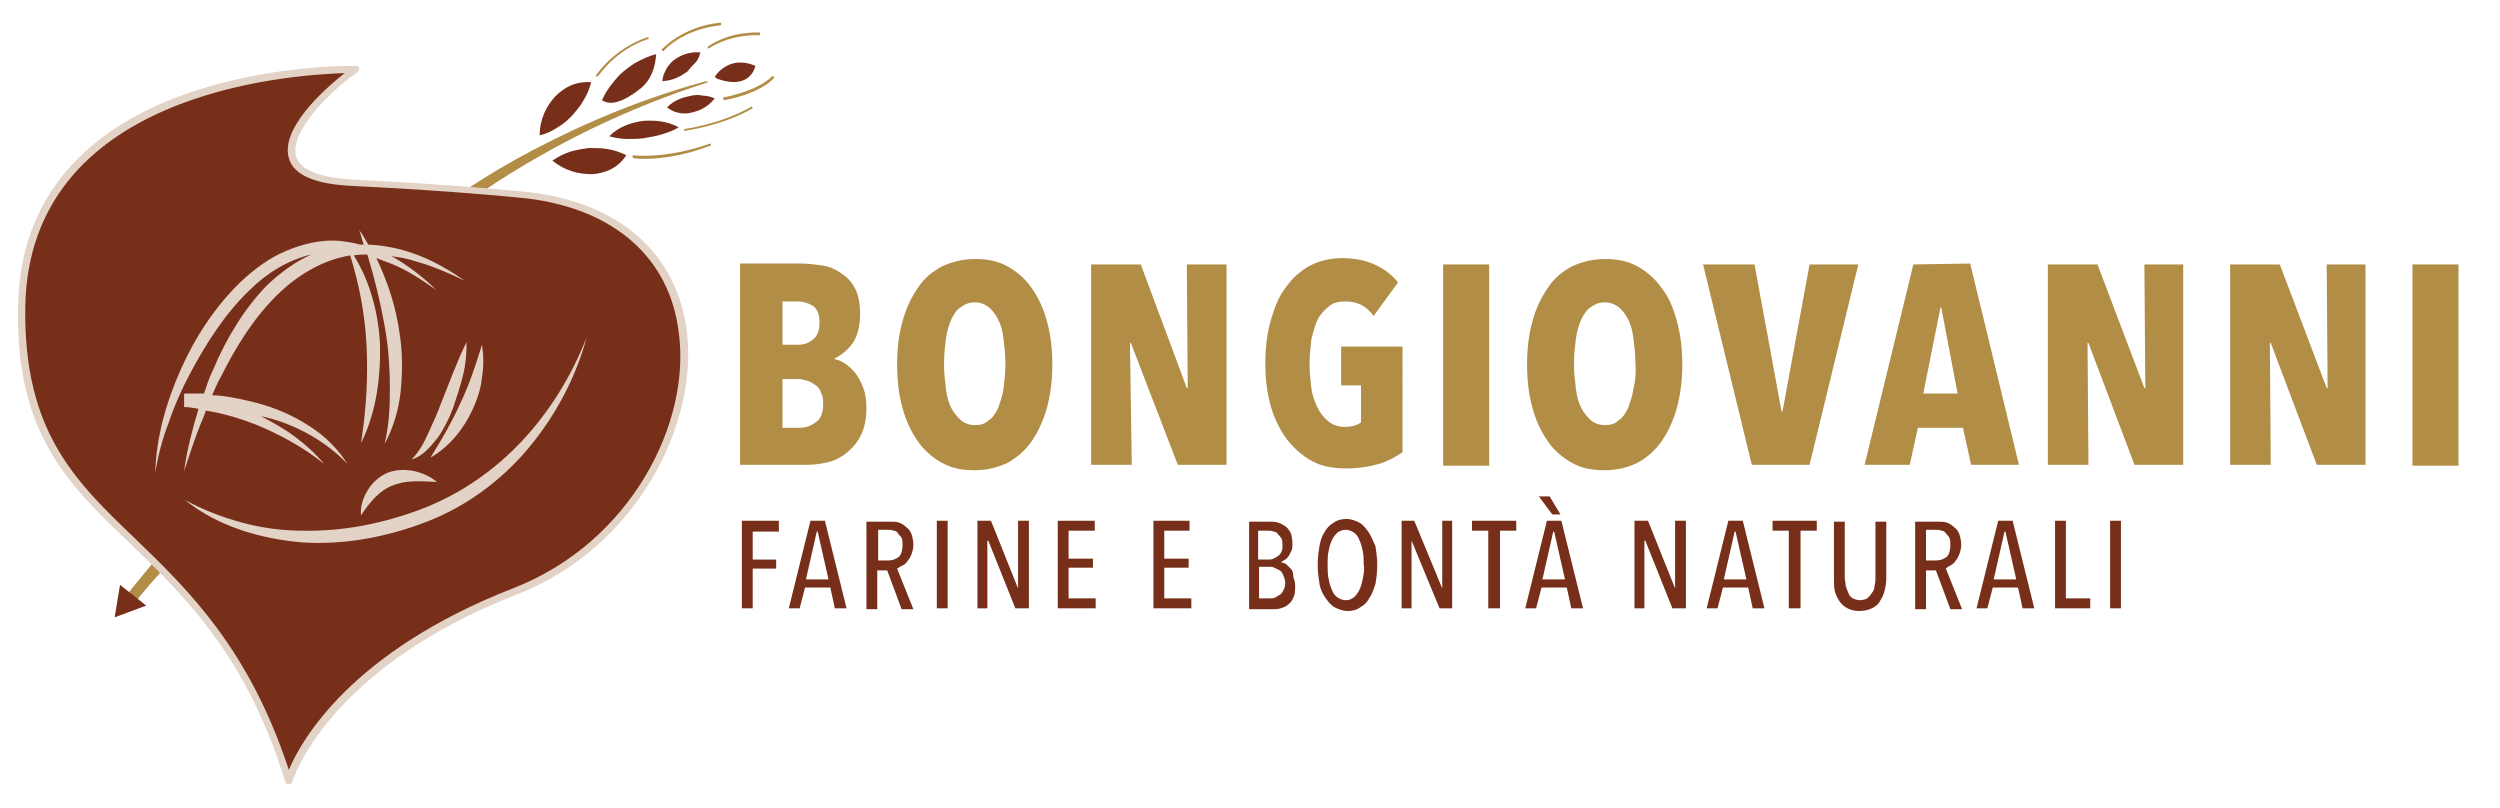<?xml version="1.0" encoding="utf-8"?>
<!-- Generator: Adobe Illustrator 21.0.0, SVG Export Plug-In . SVG Version: 6.00 Build 0)  -->
<svg version="1.1" id="Layer_1" xmlns="http://www.w3.org/2000/svg" xmlns:xlink="http://www.w3.org/1999/xlink" x="0px" y="0px"
	 viewBox="0 0 277 89.5" style="enable-background:new 0 0 277 89.5;" xml:space="preserve">
<style type="text/css">
	.st0{fill:#B18D46;}
	.st1{fill:#782F19;}
	.st2{fill:#E3D2C6;}
</style>
<g>
	<g>
		<path class="st0" d="M17,62.3c-1,1.2-2,2.4-3,3.7c-1.1,1.3,0.3,1.5,1,0.7c1-1.3,2-2.4,3-3.5"/>
		<path class="st0" d="M94.9,41.5c-0.3-0.4-0.7-0.8-1.1-1.1s-0.8-0.5-1.3-0.6v-0.1c0.8-0.4,1.4-0.9,2-1.7c0.5-0.8,0.8-1.8,0.8-3.2
			c0-1.2-0.2-2.2-0.6-2.9c-0.4-0.8-1-1.3-1.6-1.7s-1.3-0.7-2.1-0.8c-0.8-0.1-1.5-0.2-2.2-0.2H82v22.3h7.4c0.8,0,1.6-0.1,2.4-0.3
			c0.8-0.2,1.5-0.6,2.1-1.1s1.1-1.1,1.5-1.9c0.4-0.8,0.6-1.8,0.6-3c0-0.8-0.1-1.5-0.3-2.1C95.5,42.5,95.2,42,94.9,41.5z M86.7,33.4
			h1.7c0.6,0,1.2,0.2,1.7,0.5c0.5,0.4,0.7,1,0.7,1.8c0,0.9-0.2,1.5-0.7,1.9s-1,0.6-1.7,0.6h-1.7V33.4z M90.5,46.7
			c-0.5,0.4-1.1,0.7-1.9,0.7h-1.9V42h1.8c0.3,0,0.6,0.1,1,0.2c0.3,0.1,0.6,0.3,0.9,0.5s0.5,0.5,0.6,0.9c0.2,0.3,0.2,0.8,0.2,1.3
			C91.2,45.6,91,46.3,90.5,46.7z"/>
		<path class="st0" d="M114.3,31.9c-0.7-1-1.6-1.8-2.7-2.4c-1.1-0.6-2.2-0.8-3.6-0.8c-1.3,0-2.5,0.3-3.6,0.8c-1.1,0.6-2,1.3-2.7,2.4
			c-0.7,1-1.3,2.2-1.7,3.7c-0.4,1.4-0.6,3-0.6,4.8s0.2,3.4,0.6,4.8c0.4,1.5,1,2.7,1.7,3.7s1.6,1.8,2.7,2.4c1.1,0.6,2.2,0.8,3.6,0.8
			s2.5-0.3,3.6-0.8c1.1-0.6,2-1.4,2.7-2.4s1.3-2.3,1.7-3.7c0.4-1.5,0.6-3.1,0.6-4.8c0-1.8-0.2-3.4-0.6-4.8
			C115.6,34.1,115,32.9,114.3,31.9z M111.2,43c-0.1,0.8-0.4,1.6-0.6,2.2c-0.3,0.6-0.6,1.1-1.1,1.4c-0.4,0.4-0.9,0.5-1.5,0.5
			s-1.1-0.2-1.5-0.5c-0.4-0.4-0.8-0.8-1.1-1.4c-0.3-0.6-0.5-1.3-0.6-2.2c-0.1-0.8-0.2-1.7-0.2-2.7s0.1-1.9,0.2-2.7
			c0.1-0.8,0.3-1.5,0.6-2.2c0.3-0.6,0.6-1.1,1.1-1.4c0.4-0.3,0.9-0.5,1.5-0.5s1.1,0.2,1.5,0.5s0.8,0.8,1.1,1.4
			c0.3,0.6,0.5,1.3,0.6,2.2c0.1,0.8,0.2,1.7,0.2,2.7S111.3,42.2,111.2,43z"/>
		<polygon class="st0" points="131.6,43 131.5,43 126.4,29.3 120.9,29.3 120.9,51.5 125.4,51.5 125.2,38 125.3,38 130.5,51.5 
			135.9,51.5 135.9,29.3 131.5,29.3 		"/>
		<path class="st0" d="M148.4,42.7h2.4v4.1c-0.4,0.3-1,0.5-1.8,0.5c-0.7,0-1.3-0.2-1.8-0.6c-0.5-0.4-0.9-0.9-1.2-1.5
			s-0.6-1.4-0.7-2.2c-0.1-0.8-0.2-1.7-0.2-2.7c0-0.9,0.1-1.8,0.2-2.7c0.2-0.8,0.4-1.6,0.7-2.2c0.3-0.6,0.8-1.1,1.3-1.5
			s1.1-0.5,1.8-0.5c1.3,0,2.3,0.5,3.1,1.6l2.7-3.7c-0.6-0.8-1.4-1.4-2.4-1.9s-2.3-0.8-3.8-0.8c-1.3,0-2.5,0.3-3.5,0.8
			c-1.1,0.6-2,1.4-2.7,2.4c-0.8,1-1.3,2.3-1.7,3.7s-0.6,3-0.6,4.8c0,1.7,0.2,3.3,0.6,4.7c0.4,1.4,1,2.6,1.8,3.7
			c0.8,1,1.7,1.8,2.8,2.4s2.4,0.8,3.8,0.8c1.4,0,2.5-0.2,3.6-0.5c1-0.3,1.9-0.8,2.6-1.3V38.4h-6.8v4.3H148.4z"/>
		<rect x="159.9" y="29.3" class="st0" width="5.1" height="22.3"/>
		<path class="st0" d="M184.1,31.9c-0.7-1-1.6-1.8-2.7-2.4c-1.1-0.6-2.2-0.8-3.6-0.8c-1.3,0-2.5,0.3-3.6,0.8c-1.1,0.6-2,1.3-2.7,2.4
			c-0.7,1-1.3,2.2-1.7,3.7c-0.4,1.4-0.6,3-0.6,4.8s0.2,3.4,0.6,4.8c0.4,1.5,1,2.7,1.7,3.7s1.6,1.8,2.7,2.4c1.1,0.6,2.2,0.8,3.6,0.8
			s2.5-0.3,3.6-0.8c1.1-0.6,2-1.4,2.7-2.4s1.3-2.3,1.7-3.7c0.4-1.5,0.6-3.1,0.6-4.8c0-1.8-0.2-3.4-0.6-4.8
			C185.4,34.1,184.9,32.9,184.1,31.9z M181,43c-0.1,0.8-0.4,1.6-0.6,2.2c-0.3,0.6-0.6,1.1-1.1,1.4c-0.4,0.4-0.9,0.5-1.5,0.5
			s-1.1-0.2-1.5-0.5c-0.4-0.4-0.8-0.8-1.1-1.4c-0.3-0.6-0.5-1.3-0.6-2.2c-0.1-0.8-0.2-1.7-0.2-2.7s0.1-1.9,0.2-2.7
			c0.1-0.8,0.3-1.5,0.6-2.2c0.3-0.6,0.6-1.1,1.1-1.4c0.4-0.3,0.9-0.5,1.5-0.5s1.1,0.2,1.5,0.5s0.8,0.8,1.1,1.4
			c0.3,0.6,0.5,1.3,0.6,2.2c0.1,0.8,0.2,1.7,0.2,2.7C181.3,41.3,181.2,42.2,181,43z"/>
		<polygon class="st0" points="197.5,45.6 197.4,45.6 194.4,29.3 188.7,29.3 194.1,51.5 200.5,51.5 205.9,29.3 200.5,29.3 		"/>
		<path class="st0" d="M212,29.3l-5.4,22.2h5l0.9-4.1h5l0.9,4.1h5.3l-5.4-22.3L212,29.3L212,29.3z M213.1,43.6l1.9-9.5h0.1l1.8,9.5
			H213.1z"/>
		<polygon class="st0" points="237.7,43 237.6,43 232.4,29.3 226.9,29.3 226.9,51.5 231.4,51.5 231.3,38 231.4,38 236.5,51.5 
			241.9,51.5 241.9,29.3 237.6,29.3 		"/>
		<polygon class="st0" points="257.9,43 257.8,43 252.6,29.3 247.1,29.3 247.1,51.5 251.6,51.5 251.5,38 251.6,38 256.7,51.5 
			262.1,51.5 262.1,29.3 257.8,29.3 		"/>
		<rect x="267.3" y="29.3" class="st0" width="5.1" height="22.3"/>
		<path class="st0" d="M53.5,21.2c7.7-5.2,16.2-9.3,25-12.1c-0.1,0-0.2-0.1-0.3-0.1c-6.6,1.8-13,4.4-19.1,7.6
			c-2.5,1.3-5,2.8-7.3,4.3L53.5,21.2"/>
		<path class="st0" d="M78.5,5.4c0,0,2.1-1.6,5.7-1.5V3.6c-3.6-0.1-5.7,1.5-5.8,1.6L78.5,5.4z"/>
		<path class="st0" d="M75.8,14.5c0,0,4.1-0.5,7.6-2.5l-0.1-0.2c-3.5,2-7.5,2.5-7.5,2.5V14.5z"/>
		<path class="st0" d="M80.2,11.1c0.2,0,4-0.7,5.6-2.5l-0.2-0.2c-1.6,1.7-5.4,2.4-5.5,2.4L80.2,11.1z"/>
		<path class="st0" d="M70.1,17.2v0.3c0,0,0.4,0.1,1.2,0.1c1.5,0,4.2-0.2,7.5-1.5l-0.1-0.2C73.6,17.7,70.1,17.2,70.1,17.2z"/>
		<path class="st0" d="M79.9,2.8V2.5c-4.3,0.4-6.6,3-6.6,3l0.2,0.2C73.5,5.6,75.7,3.2,79.9,2.8z"/>
		<path class="st0" d="M71.9,4.3l-0.1-0.2C67.9,5.4,66,8.4,66,8.4l0.2,0.1C66.3,8.5,68.1,5.5,71.9,4.3z"/>
	</g>
	<path class="st0" d="M13.7,67.3c-0.1,0.1-0.1,0.2-0.2,0.3C13.4,67.6,14.1,68.8,13.7,67.3z"/>
	<path class="st1" d="M39.4,7.8c0,0-36.5-0.7-37,26.3C1.9,60.3,22.7,56.6,31.9,86.5c0,0,3.6-12.6,25-20.9S85,24.9,58.6,21.7
		c0,0-7.2-0.8-19.6-1.4C26.2,19.7,35,10.8,39.4,7.8L39.4,7.8z"/>
	<g>
		<polygon class="st1" points="12.7,68.4 16.2,67.1 13.3,64.8 		"/>
		<polygon class="st1" points="82.2,67.4 83.4,67.4 83.4,63 86,63 86,62 83.4,62 83.4,58.9 86.3,58.9 86.3,57.7 82.2,57.7 		"/>
		<path class="st1" d="M89.8,57.7l-2.4,9.7h1.2l0.6-2.3H92l0.5,2.3h1.3l-2.4-9.7H89.8z M89.3,64.2l1.2-5.3h0.1l1.2,5.3H89.3z"/>
		<path class="st1" d="M100.1,62.6c0.2-0.1,0.4-0.3,0.5-0.5c0.2-0.2,0.3-0.5,0.4-0.7c0.1-0.3,0.2-0.6,0.2-1c0-0.5-0.1-0.9-0.2-1.2
			c-0.1-0.3-0.3-0.6-0.6-0.8c-0.2-0.2-0.5-0.4-0.8-0.5s-0.6-0.1-1-0.1H96v9.7h1.2v-4.3h1.1l1.6,4.3h1.3L99.4,63
			C99.7,62.8,99.9,62.7,100.1,62.6z M98.4,62.1h-1.1v-3.4h1.1c0.2,0,0.4,0,0.6,0.1c0.2,0,0.4,0.1,0.5,0.3s0.3,0.3,0.4,0.5
			s0.1,0.5,0.1,0.8c0,0.5-0.1,1-0.4,1.3C99.2,62,98.8,62.1,98.4,62.1z"/>
		<rect x="103.8" y="57.7" class="st1" width="1.2" height="9.7"/>
		<polygon class="st1" points="112.8,65.2 112.8,65.2 109.8,57.7 108.3,57.7 108.3,67.4 109.4,67.4 109.4,59.9 109.5,59.9 
			112.5,67.4 114,67.4 114,57.7 112.8,57.7 		"/>
		<polygon class="st1" points="118.4,62.9 121.1,62.9 121.1,61.9 118.4,61.9 118.4,58.8 121.3,58.8 121.3,57.7 117.2,57.7 
			117.2,67.4 121.4,67.4 121.4,66.3 118.4,66.3 		"/>
		<polygon class="st1" points="129,62.9 131.7,62.9 131.7,61.9 129,61.9 129,58.8 131.8,58.8 131.8,57.7 127.8,57.7 127.8,67.4 
			132,67.4 132,66.3 129,66.3 		"/>
		<path class="st1" d="M143,63c-0.2-0.2-0.3-0.3-0.5-0.5c-0.2-0.1-0.4-0.2-0.6-0.2l0,0c0.2-0.1,0.3-0.2,0.5-0.3
			c0.2-0.1,0.3-0.3,0.4-0.4c0.1-0.2,0.2-0.4,0.3-0.6s0.1-0.5,0.1-0.8c0-0.5-0.1-0.9-0.2-1.2c-0.2-0.3-0.4-0.6-0.6-0.7
			c-0.3-0.2-0.5-0.3-0.8-0.4s-0.6-0.1-0.9-0.1h-2.3v9.7h2.6c0.3,0,0.6,0,0.9-0.1c0.3-0.1,0.6-0.2,0.8-0.4c0.3-0.2,0.5-0.5,0.6-0.8
			c0.2-0.3,0.2-0.8,0.2-1.3c0-0.4-0.1-0.7-0.2-1C143.3,63.4,143.2,63.2,143,63z M139.5,58.8h1c0.2,0,0.4,0,0.6,0.1
			c0.2,0,0.4,0.1,0.5,0.3c0.1,0.1,0.3,0.3,0.4,0.5c0.1,0.2,0.1,0.4,0.1,0.7c0,0.3,0,0.5-0.1,0.7s-0.2,0.4-0.4,0.5
			c-0.1,0.1-0.3,0.2-0.5,0.3c-0.2,0.1-0.4,0.1-0.6,0.1h-1.1v-3.2H139.5z M142.2,65.4c-0.1,0.2-0.2,0.4-0.4,0.5s-0.3,0.2-0.5,0.3
			c-0.2,0.1-0.4,0.1-0.6,0.1h-1.2v-3.5h1.1c0.2,0,0.4,0,0.6,0.1c0.2,0.1,0.4,0.2,0.6,0.3c0.2,0.1,0.3,0.3,0.4,0.6
			c0.1,0.2,0.2,0.5,0.2,0.8C142.4,65,142.3,65.2,142.2,65.4z"/>
		<path class="st1" d="M151.6,58.9c-0.3-0.4-0.6-0.8-1-1s-0.9-0.4-1.4-0.4s-1,0.1-1.4,0.4c-0.4,0.2-0.8,0.6-1,1
			c-0.3,0.4-0.5,1-0.6,1.6s-0.2,1.3-0.2,2.1c0,0.8,0.1,1.4,0.2,2.1c0.1,0.6,0.4,1.2,0.7,1.6s0.6,0.8,1,1s0.9,0.4,1.4,0.4
			s1-0.1,1.4-0.4c0.4-0.2,0.8-0.6,1-1c0.3-0.4,0.5-1,0.7-1.6c0.1-0.6,0.2-1.3,0.2-2.1c0-0.8-0.1-1.4-0.2-2.1
			C152.1,59.9,151.9,59.3,151.6,58.9z M151,64.1c-0.1,0.5-0.2,0.9-0.4,1.3s-0.4,0.6-0.6,0.8c-0.3,0.2-0.5,0.3-0.9,0.3
			c-0.3,0-0.6-0.1-0.9-0.3c-0.3-0.2-0.5-0.5-0.6-0.8c-0.2-0.4-0.3-0.8-0.4-1.3c-0.1-0.5-0.1-1-0.1-1.5s0-1.1,0.1-1.5
			c0.1-0.5,0.2-0.9,0.4-1.3s0.4-0.6,0.6-0.8c0.3-0.2,0.6-0.3,0.9-0.3c0.3,0,0.6,0.1,0.9,0.3s0.5,0.5,0.6,0.8
			c0.2,0.4,0.3,0.8,0.4,1.3c0.1,0.5,0.1,1,0.1,1.5C151.2,63.1,151.1,63.6,151,64.1z"/>
		<polygon class="st1" points="159.8,65.2 159.8,65.2 156.7,57.7 155.3,57.7 155.3,67.4 156.4,67.4 156.4,59.9 156.4,59.9 
			159.5,67.4 160.9,67.4 160.9,57.7 159.8,57.7 		"/>
		<polygon class="st1" points="163.1,58.8 164.9,58.8 164.9,67.4 166.2,67.4 166.2,58.8 168,58.8 168,57.7 163.1,57.7 		"/>
		<polygon class="st1" points="172.9,57 171.7,55 170.5,55 172,57 		"/>
		<path class="st1" d="M171.4,57.7l-2.4,9.7h1.2l0.6-2.3h2.8l0.5,2.3h1.3l-2.4-9.7H171.4z M170.9,64.2l1.2-5.3h0.1l1.2,5.3H170.9z"
			/>
		<polygon class="st1" points="185.6,65.2 185.6,65.2 182.6,57.7 181.1,57.7 181.1,67.4 182.2,67.4 182.2,59.9 182.3,59.9 
			185.3,67.4 186.8,67.4 186.8,57.7 185.6,57.7 		"/>
		<path class="st1" d="M191.5,57.7l-2.4,9.7h1.2l0.6-2.3h2.8l0.5,2.3h1.3l-2.4-9.7H191.5z M191,64.2l1.2-5.3h0.1l1.2,5.3H191z"/>
		<polygon class="st1" points="196.4,58.8 198.2,58.8 198.2,67.4 199.5,67.4 199.5,58.8 201.3,58.8 201.3,57.7 196.4,57.7 		"/>
		<path class="st1" d="M207.8,64c0,0.3,0,0.6-0.1,0.9c0,0.3-0.1,0.6-0.3,0.8c-0.1,0.2-0.3,0.4-0.5,0.6c-0.2,0.1-0.5,0.2-0.8,0.2
			s-0.6-0.1-0.8-0.2s-0.4-0.3-0.5-0.6c-0.1-0.2-0.2-0.5-0.3-0.8c0-0.3-0.1-0.6-0.1-0.9v-6.2h-1.2v6.3c0,0.5,0,1,0.1,1.4
			s0.3,0.8,0.5,1.1c0.2,0.3,0.5,0.6,0.9,0.8c0.4,0.2,0.8,0.3,1.3,0.3s1-0.1,1.4-0.3c0.4-0.2,0.7-0.4,0.9-0.8
			c0.2-0.3,0.4-0.7,0.5-1.1s0.2-0.9,0.2-1.4v-6.3h-1.2L207.8,64L207.8,64z"/>
		<path class="st1" d="M216.2,62.6c0.2-0.1,0.4-0.3,0.5-0.5c0.2-0.2,0.3-0.5,0.4-0.7c0.1-0.3,0.2-0.6,0.2-1c0-0.5-0.1-0.9-0.2-1.2
			c-0.1-0.3-0.3-0.6-0.6-0.8c-0.2-0.2-0.5-0.4-0.8-0.5s-0.7-0.1-1-0.1h-2.5v9.7h1.2v-4.3h1.1l1.6,4.3h1.3l-1.8-4.5
			C215.8,62.8,216,62.7,216.2,62.6z M214.5,62.1h-1.1v-3.4h1.1c0.2,0,0.4,0,0.6,0.1c0.2,0,0.4,0.1,0.5,0.3c0.1,0.1,0.3,0.3,0.4,0.5
			c0.1,0.2,0.1,0.5,0.1,0.8c0,0.5-0.1,1-0.4,1.3C215.3,62,214.9,62.1,214.5,62.1z"/>
		<path class="st1" d="M221.4,57.7l-2.4,9.7h1.2l0.6-2.3h2.8l0.5,2.3h1.3l-2.4-9.7H221.4z M220.9,64.2l1.2-5.3h0.1l1.2,5.3H220.9z"
			/>
		<polygon class="st1" points="228.9,57.7 227.7,57.7 227.7,67.4 231.6,67.4 231.6,66.3 228.9,66.3 		"/>
		<rect x="233.8" y="57.7" class="st1" width="1.2" height="9.7"/>
		<path class="st1" d="M65.2,16.4c-0.7,0.1-1.3,0.2-2,0.4c-0.6,0.2-1.3,0.5-2,1c1.5,1.2,3,1.5,4.4,1.5c1.4-0.1,2.8-0.6,3.8-2.1
			c-0.8-0.4-1.5-0.6-2.2-0.7C66.6,16.4,65.9,16.4,65.2,16.4z"/>
		<path class="st1" d="M71.2,13.4c-1.3,0.2-2.6,0.6-3.7,1.7c0.7,0.2,1.4,0.3,2,0.3c0.7,0,1.3,0,1.9-0.1s1.2-0.2,1.9-0.4
			c0.6-0.2,1.3-0.4,1.9-0.8C73.9,13.4,72.5,13.3,71.2,13.4z"/>
		<path class="st1" d="M76.6,10.6c-0.9,0.2-1.8,0.4-2.7,1.3c0.4,0.3,0.8,0.5,1.3,0.6c0.4,0.1,0.9,0.1,1.3,0c0.9-0.2,1.8-0.5,2.7-1.6
			c-0.5-0.2-0.9-0.3-1.3-0.3C77.5,10.5,77.1,10.5,76.6,10.6z"/>
		<path class="st1" d="M63.4,12.8c0.4-0.5,0.9-1,1.2-1.6c0.4-0.6,0.7-1.3,0.9-2.1c-1.8-0.1-3,0.6-4,1.6c-0.9,1-1.7,2.4-1.7,4.3
			c0.8-0.2,1.4-0.5,2-0.9C62.5,13.7,63,13.2,63.4,12.8z"/>
		<path class="st1" d="M71.1,9.7c1-0.9,1.5-2.1,1.6-3.7c-0.8,0.2-1.4,0.5-2,0.8s-1.1,0.7-1.6,1.1s-0.9,0.9-1.3,1.4s-0.8,1.1-1.1,1.8
			C68,12,70,10.6,71.1,9.7z"/>
		<path class="st1" d="M77,7c0.3-0.3,0.5-0.7,0.6-1.2c-1.4-0.1-2.3,0.4-3,0.9c-0.3,0.3-0.6,0.6-0.8,1c-0.2,0.4-0.4,0.8-0.4,1.3
			c1.3-0.1,2.1-0.6,2.8-1.1C76.4,7.6,76.7,7.3,77,7z"/>
		<path class="st1" d="M83.7,7.3c-3-1.3-4.5,1.2-4.5,1.2l0.2,0.2C83.2,10.1,83.7,7.3,83.7,7.3z"/>
	</g>
	<g>
		<path class="st2" d="M46.7,56.4c-4.2,1.6-8.7,2.5-13.2,2.4c-2.2,0-4.5-0.3-6.7-0.9s-4.3-1.4-6.3-2.5c3.6,2.9,8.3,4.3,13,4.7
			c4.7,0.3,9.4-0.6,13.8-2.3c4.4-1.7,8.3-4.6,11.3-8.2s5.2-7.8,6.4-12.2c-1.7,4.3-4.1,8.2-7.2,11.5C54.7,52.2,50.9,54.8,46.7,56.4z"
			/>
		<path class="st2" d="M23.6,41c-0.4,0.8-0.7,1.7-1,2.6c-0.7,0-1.4,0-2.2,0v1.5c0.5,0,1.1,0.1,1.6,0.2c-0.7,2.3-1.3,4.6-1.6,6.9
			c0.6-1.8,1.2-3.7,1.9-5.4c0.2-0.5,0.4-0.9,0.5-1.3c2,0.3,3.9,0.9,5.7,1.6c2.6,1.1,5.2,2.5,7.4,4.3c-0.9-1.1-2-2.1-3.2-3
			s-2.5-1.6-3.8-2.3l0,0c0.4,0.1,0.8,0.2,1.2,0.3c3.1,0.9,6.1,2.6,8.4,5c-0.9-1.4-2.1-2.7-3.5-3.7s-2.9-1.8-4.5-2.4
			c-1.6-0.6-3.3-1-5-1.3c-0.7-0.1-1.3-0.2-2-0.2c0.3-0.7,0.6-1.4,1-2.1c1.7-3.4,3.7-6.6,6.4-9.2c2.2-2.1,4.9-3.7,7.9-4.2
			c1,3.2,1.6,6.4,1.8,9.7c0.1,1.8,0.1,3.7,0,5.5s-0.3,3.7-0.6,5.6c1.7-3.4,2.2-7.3,2.1-11.1c-0.2-3.4-1.1-6.8-2.9-9.7
			c0.5-0.1,1-0.1,1.4-0.1h0.1c0.9,3,1.6,5.9,2.1,9c0.3,2,0.4,4,0.4,6s-0.1,4-0.6,6c1-1.8,1.6-3.9,1.8-5.9c0.2-2.1,0.2-4.2-0.1-6.2
			c-0.4-3-1.3-5.8-2.6-8.5c0.5,0.2,1.1,0.4,1.6,0.6c1.8,0.7,3.4,1.8,5,2.9c-1.4-1.4-3-2.6-4.7-3.6c-0.1,0-0.1,0-0.2-0.1
			c1,0.1,1.9,0.3,2.8,0.6c1.8,0.5,3.6,1.3,5.3,2.1c-1.6-1.1-3.3-2.1-5.1-2.8c-1.8-0.7-3.6-1.1-5.6-1.2c-0.3-0.5-0.6-1.1-1-1.6
			c0.2,0.5,0.3,1.1,0.5,1.6c-0.1,0-0.3,0-0.4,0c-0.7-0.2-1.4-0.3-2.2-0.4c-2-0.2-4.1,0.3-6,1.1s-3.5,2-5,3.4
			C23.8,34,21.6,37.4,20,41c-1.6,3.6-2.7,7.5-2.8,11.4c0.3-1.9,0.8-3.8,1.5-5.6c0.6-1.8,1.4-3.6,2.3-5.3c1.8-3.4,3.9-6.7,6.6-9.3
			c1.9-1.9,4.3-3.4,6.9-4c-1.8,0.8-3.4,2-4.8,3.3C27.2,34,25.1,37.4,23.6,41z"/>
		<path class="st2" d="M42.9,52.4c-0.9,0.4-1.7,1.1-2.2,2c-0.5,0.8-0.8,1.8-0.7,2.7c1-1.5,2.1-2.8,3.5-3.3c1.4-0.6,3-0.5,4.9-0.4
			c-0.7-0.6-1.6-1-2.5-1.2C44.9,52,43.9,52,42.9,52.4z"/>
		<path class="st2" d="M48.5,48.5c0.7-1,1.3-2.2,1.7-3.3c0.4-1.2,0.8-2.4,1.1-3.6c0.3-1.2,0.4-2.4,0.4-3.7c-1.1,2.2-1.9,4.5-2.8,6.7
			c-0.4,1.1-0.9,2.2-1.4,3.3s-1,2.1-1.9,3C46.8,50.6,47.7,49.5,48.5,48.5z"/>
		<path class="st2" d="M47.7,50.7c2.1-1.2,3.7-3.2,4.7-5.4c0.5-1.1,0.9-2.3,1-3.5c0.2-1.2,0.2-2.4,0-3.6c-0.7,2.3-1.4,4.4-2.4,6.5
			C50.1,46.7,49,48.6,47.7,50.7z"/>
		<path class="st2" d="M76.1,36.7c-1.1-8.6-7.4-14.2-17.4-15.4c-0.1,0-7.3-0.8-19.6-1.4c-3.7-0.2-5.9-1.1-6.3-2.6
			c-0.7-2.6,3.5-7,6.8-9.3c0.1-0.1,0.2-0.3,0.2-0.4c0-0.2-0.2-0.3-0.4-0.3h-0.3C35.3,7.3,2.4,8,2,34C1.7,48.1,7.6,53.7,14.4,60.2
			c6,5.8,12.9,12.4,17.2,26.4c0.1,0.2,0.2,0.3,0.4,0.3s0.3-0.1,0.4-0.3c0-0.1,3.8-12.5,24.8-20.7C70.6,60.7,77.4,46.9,76.1,36.7z
			 M56.8,65.2C38.9,72.2,33.4,82,32,85.3c-4.4-13.4-11.1-19.9-17-25.6C8.3,53.3,2.6,47.8,2.8,34c0.4-23.7,29-25.7,35.4-25.9
			c-2.7,2.1-7.1,6.3-6.2,9.4c0.5,1.9,2.9,2.9,7,3.1C51.3,21.2,58.5,22,58.5,22c9.6,1.2,15.7,6.6,16.7,14.8
			C76.6,46.7,70,60.1,56.8,65.2z"/>
	</g>
</g>
</svg>
